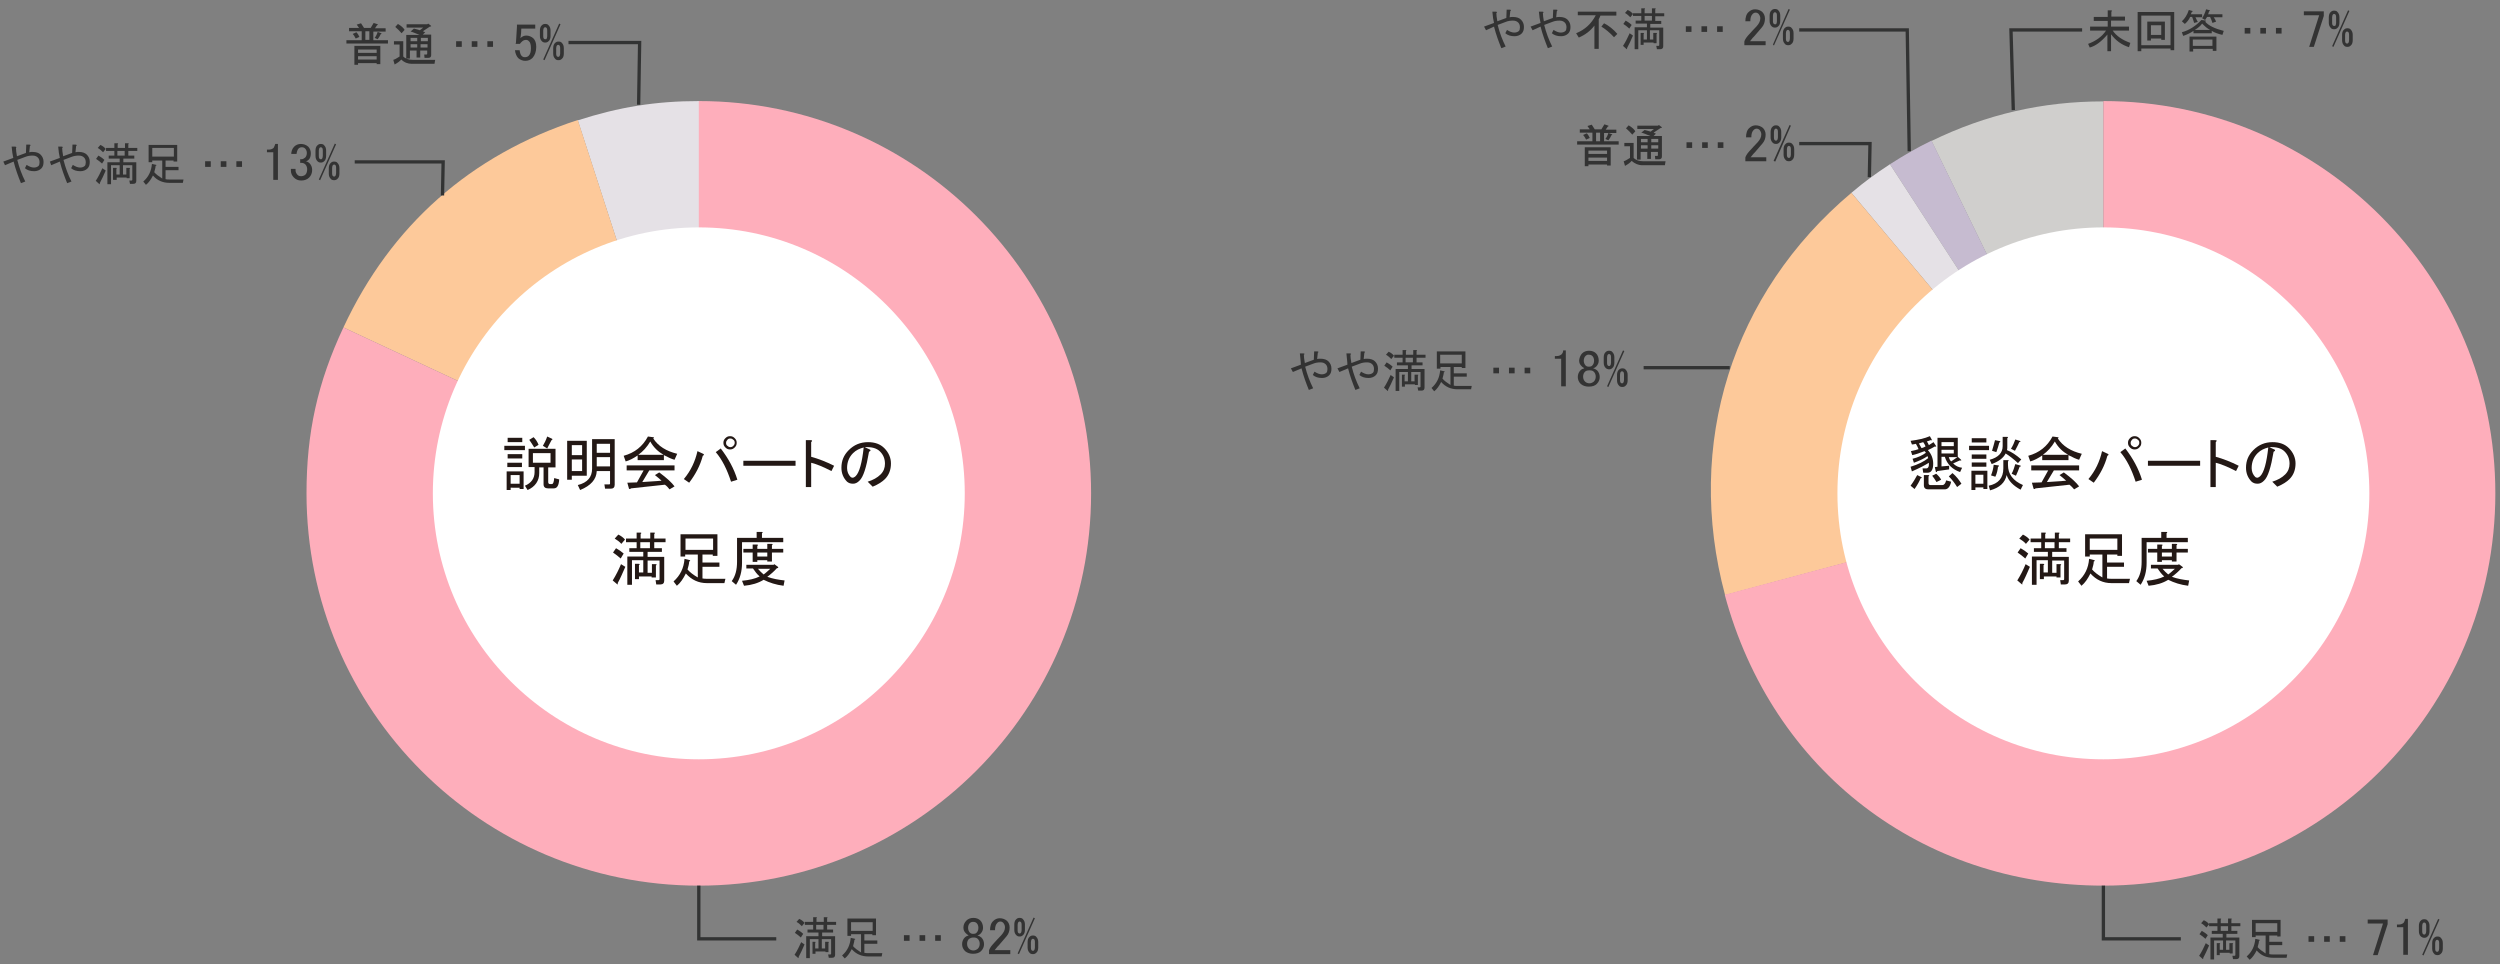 <?xml version="1.0" encoding="utf-8"?>
<!-- Generator: Adobe Illustrator 23.0.3, SVG Export Plug-In . SVG Version: 6.00 Build 0)  -->
<svg version="1.1" id="レイヤー_1" xmlns="http://www.w3.org/2000/svg" xmlns:xlink="http://www.w3.org/1999/xlink" x="0px"
	 y="0px" width="752px" height="290px" viewBox="0 0 752 290" style="enable-background:new 0 0 752 290;" xml:space="preserve">
<rect x="0" y="0" width="752" height="290" fill="#808080" stroke="none"/>
<style type="text/css">
	.st0{fill:#E5E1E6;}
	.st1{fill:#FDC99A;}
	.st2{fill:#FEAEBB;}
	.st3{fill:#D0CFCD;}
	.st4{fill:#C6BBD0;}
	.st5{fill:#333333;}
	.st6{fill:none;stroke:#323333;stroke-miterlimit:10;}
	.st7{fill:#FFFFFF;}
	.st8{fill:#231815;}
</style>
<g>
	<g>
		<g>
			<path class="st0" d="M210.2,148.4L173.8,36.2c12.4-4,23.4-5.8,36.5-5.8V148.4z"/>
		</g>
	</g>
	<g>
		<g>
			<path class="st1" d="M210.2,148.4L103.3,98.5c14.3-30.7,38.3-51.9,70.5-62.4L210.2,148.4z"/>
		</g>
	</g>
	<g>
		<g>
			<path class="st2" d="M210.2,148.4v-118c65.2,0,118,52.8,118,118s-52.8,118-118,118s-118-52.8-118-118c0-18.2,3.3-33.3,11.1-49.9
				L210.2,148.4z"/>
		</g>
	</g>
</g>
<g>
	<g>
		<g>
			<path class="st3" d="M632.7,148.4L581,42.4c16.4-8,33.4-11.9,51.7-11.9V148.4z"/>
		</g>
	</g>
	<g>
		<g>
			<path class="st4" d="M632.7,148.4l-64.2-99c4.4-2.8,7.8-4.8,12.5-7.1L632.7,148.4z"/>
		</g>
	</g>
	<g>
		<g>
			<path class="st0" d="M632.7,148.4L556.9,58c4-3.4,7.2-5.7,11.6-8.6L632.7,148.4z"/>
		</g>
	</g>
	<g>
		<g>
			<path class="st1" d="M632.7,148.4L518.9,179C506.7,133.6,521,88.2,556.9,58L632.7,148.4z"/>
		</g>
	</g>
	<g>
		<g>
			<path class="st2" d="M632.7,148.4v-118c65.1,0,117.9,52.8,117.9,118s-52.8,118-117.9,118c-54.7,0-99.7-34.6-113.9-87.5
				L632.7,148.4z"/>
		</g>
	</g>
</g>
<g>
	<g>
		<path class="st5" d="M661.5,287.5c0.8-1.2,1.4-2.5,2-3.8l1,0.7c-0.6,1.4-1.2,2.7-1.8,3.8c0.1,0.3,0,0.4-0.2,0.2L661.5,287.5z
			 M663.4,282.4c-0.5-0.5-1.1-0.9-1.8-1.4l0.7-1c0.7,0.4,1.3,0.8,1.8,1.3L663.4,282.4z M662.9,276.8c0.7,0.3,1.2,0.7,1.6,1.2l-0.8,1
			c-0.4-0.4-0.9-0.9-1.6-1.3L662.9,276.8z M667.6,283.7c0.3,0,0.3,0.1,0.1,0.3v1.7h1v-2.8H666v5.7h-1.1V282h3.7v-1.1h-3.3v-0.9h1.7
			v-1.4h-2.5v-0.9h2.5v-1.4h0.9c0.3,0,0.3,0.1,0.1,0.3v1.1h2.2v-1.4h0.9c0.3,0,0.3,0.1,0.1,0.3v1.1h2.7v0.9h-2.7v1.4h1.8v0.9h-3.3
			v1.1h3.9v5.6c0,0.6-0.3,0.9-0.9,0.9h-1l-0.2-1h0.7c0.1,0,0.2-0.1,0.2-0.2v-4.4h-2.8v2.8h1v-2h0.9c0.3,0,0.3,0.1,0.1,0.3v2.8h-0.9
			v-0.2h-3v0.7h-0.9v-3.6H667.6z M670.2,278.6H668v1.4h2.2V278.6z"/>
		<path class="st5" d="M675.8,287.7c1.6-1.4,2.4-3.1,2.6-5.3l1.3,0.3c0.1,0.1,0.1,0.2-0.2,0.3c0,0.5-0.2,1.1-0.4,1.9
			c0.5,0.6,1.3,1.2,2.4,1.9v-5.4h-3v0.5h-1.1v-5.2h8.6v5H685v-0.3h-2.4v1.9h3.9v1h-3.9v2.7c0.3,0.1,0.8,0.1,1.4,0.1h4l-0.2,1h-4.1
			c-1.9,0-3.6-0.7-4.9-2.2c-0.6,1.2-1.3,2.2-2.1,2.8L675.8,287.7z M685,277.7h-6.5v2.6h6.5V277.7z"/>
		<path class="st5" d="M696.1,283.3h-1.7v-1.7h1.7V283.3z M699.1,283.3v-1.7h1.7v1.7H699.1z M703.8,283.3v-1.7h1.7v1.7H703.8z"/>
		<path class="st5" d="M712.3,276.6h5.9v1.4l-3,9.3h-1.4l3-9.5h-4.6V276.6z"/>
		<path class="st5" d="M723.5,276.4h0.8v10.8h-1.4v-8.3h-1.9v-0.8h0.6c0.6,0,1-0.2,1.4-0.5C723.2,277.3,723.4,276.9,723.5,276.4z"/>
		<path class="st5" d="M728.2,281.7c-0.4-0.4-0.6-0.9-0.6-1.6v-1.6c0-0.7,0.2-1.3,0.6-1.6c0.3-0.3,0.6-0.4,1-0.4
			c0.4,0,0.8,0.1,1,0.4c0.4,0.4,0.6,0.9,0.6,1.6v1.6c0,0.7-0.2,1.3-0.6,1.6c-0.3,0.3-0.6,0.4-1,0.4
			C728.8,282.1,728.5,281.9,728.2,281.7z M728.6,287.2l4.8-10.8l0.4,0.2l-4.8,10.8L728.6,287.2z M729.5,281c0.2-0.2,0.3-0.5,0.3-0.9
			v-1.6c0-0.5-0.1-0.8-0.3-0.9c-0.1-0.1-0.2-0.1-0.3-0.1s-0.2,0-0.3,0.1c-0.2,0.2-0.3,0.5-0.3,0.9v1.6c0,0.5,0.1,0.8,0.3,0.9
			c0.1,0.1,0.2,0.1,0.3,0.1S729.5,281.1,729.5,281z M731.6,283.7c0-0.7,0.2-1.3,0.6-1.6c0.3-0.3,0.6-0.4,1-0.4c0.4,0,0.8,0.1,1,0.4
			c0.4,0.4,0.6,0.9,0.6,1.6v1.6c0,0.7-0.2,1.3-0.6,1.6c-0.3,0.3-0.6,0.4-1,0.4c-0.4,0-0.8-0.1-1-0.4c-0.4-0.4-0.6-0.9-0.6-1.6V283.7
			z M732.8,282.8c-0.2,0.2-0.3,0.5-0.3,0.9v1.6c0,0.5,0.1,0.8,0.3,0.9c0.1,0.1,0.2,0.1,0.3,0.1s0.2,0,0.3-0.1
			c0.2-0.2,0.3-0.5,0.3-0.9v-1.6c0-0.5-0.1-0.8-0.3-0.9c-0.1-0.1-0.2-0.1-0.3-0.1S732.9,282.7,732.8,282.8z"/>
	</g>
</g>
<g>
	<g>
		<path class="st5" d="M239,287.2c0.8-1.2,1.4-2.5,2-3.8l1,0.7c-0.6,1.4-1.2,2.7-1.8,3.8c0.1,0.3,0,0.4-0.2,0.2L239,287.2z
			 M240.9,282c-0.5-0.5-1.1-0.9-1.8-1.4l0.7-1c0.7,0.4,1.3,0.8,1.8,1.3L240.9,282z M240.4,276.4c0.7,0.3,1.2,0.7,1.6,1.2l-0.8,1
			c-0.4-0.4-0.9-0.9-1.6-1.3L240.4,276.4z M245.1,283.3c0.3,0,0.3,0.1,0.1,0.3v1.7h1v-2.8h-2.6v5.7h-1.1v-6.6h3.7v-1.1h-3.3v-0.9
			h1.7v-1.4h-2.5v-0.9h2.5v-1.4h0.9c0.3,0,0.3,0.1,0.1,0.3v1.1h2.2v-1.4h0.9c0.3,0,0.3,0.1,0.1,0.3v1.1h2.7v0.9h-2.7v1.4h1.8v0.9
			h-3.3v1.1h3.9v5.6c0,0.6-0.3,0.9-0.9,0.9h-1l-0.2-1h0.7c0.1,0,0.2-0.1,0.2-0.2v-4.4h-2.8v2.8h1v-2h0.9c0.3,0,0.3,0.1,0.1,0.3v2.8
			h-0.9v-0.2h-3v0.7h-0.9v-3.6H245.1z M247.7,278.2h-2.2v1.4h2.2V278.2z"/>
		<path class="st5" d="M253.3,287.4c1.6-1.4,2.4-3.1,2.6-5.3l1.3,0.3c0.1,0.1,0.1,0.2-0.2,0.3c0,0.5-0.2,1.1-0.4,1.9
			c0.5,0.6,1.3,1.2,2.4,1.9V281h-3v0.5h-1.1v-5.2h8.6v5h-1.1V281h-2.4v1.9h3.9v1h-3.9v2.7c0.3,0.1,0.8,0.1,1.4,0.1h4l-0.2,1h-4.1
			c-1.9,0-3.6-0.7-4.9-2.2c-0.6,1.2-1.3,2.2-2.1,2.8L253.3,287.4z M262.5,277.4H256v2.6h6.5V277.4z"/>
		<path class="st5" d="M273.6,283h-1.7v-1.7h1.7V283z M276.6,283v-1.7h1.7v1.7H276.6z M281.3,283v-1.7h1.7v1.7H281.3z"/>
		<path class="st5" d="M290.7,276.9c0.5-0.5,1.2-0.8,2.1-0.8s1.6,0.3,2.1,0.8c0.5,0.5,0.8,1.3,0.8,2.2c0,0.7-0.3,1.3-0.8,1.8
			c-0.2,0.2-0.5,0.4-0.8,0.4v0.1c0.4,0.1,0.7,0.3,1.1,0.6c0.5,0.5,0.8,1.2,0.8,2c0,0.8-0.3,1.5-0.9,2.1c-0.5,0.5-1.3,0.8-2.4,0.8
			c-1,0-1.8-0.3-2.4-0.8c-0.6-0.6-0.9-1.3-0.9-2.1c0-0.8,0.3-1.5,0.8-2c0.3-0.3,0.7-0.5,1.1-0.6v-0.1c-0.3-0.1-0.5-0.3-0.8-0.6
			c-0.5-0.5-0.7-1-0.7-1.7C289.8,278.2,290.1,277.5,290.7,276.9z M291.4,282.5c-0.3,0.3-0.5,0.8-0.5,1.4s0.2,1.1,0.6,1.5
			c0.3,0.3,0.8,0.5,1.3,0.5s0.9-0.2,1.3-0.5c0.4-0.4,0.6-0.9,0.6-1.5s-0.2-1.1-0.6-1.5c-0.3-0.3-0.7-0.4-1.3-0.4
			C292.2,282,291.8,282.2,291.4,282.5z M291.7,277.7c-0.3,0.3-0.5,0.8-0.5,1.4c0,0.6,0.2,1,0.5,1.4c0.3,0.3,0.6,0.4,1,0.4
			c0.5,0,0.9-0.1,1.1-0.4c0.3-0.3,0.5-0.8,0.5-1.4s-0.2-1.1-0.5-1.4c-0.3-0.3-0.6-0.4-1.1-0.4C292.3,277.3,292,277.4,291.7,277.7z"
			/>
		<path class="st5" d="M297.8,279.9c0-1.3,0.3-2.3,1-2.9c0.5-0.5,1.2-0.8,1.9-0.8c0.9,0,1.6,0.3,2.2,0.8c0.5,0.5,0.8,1.2,0.8,2
			c0,1-0.3,1.9-0.9,2.6c-0.6,0.7-1.2,1.4-1.8,2.1c-0.3,0.4-0.7,0.8-1,1.1c-0.3,0.3-0.5,0.7-0.8,1h4.7v1.2h-6.4v-1.1
			c0.1-0.4,0.4-1,1.1-1.8c1-1.1,1.9-2.1,2.6-2.8c0.7-0.8,1.1-1.5,1.1-2.4c0-0.5-0.2-0.9-0.5-1.3c-0.3-0.3-0.6-0.4-0.9-0.4
			c-0.3,0-0.6,0.1-0.9,0.4c-0.5,0.5-0.7,1.2-0.7,2.2H297.8z"/>
		<path class="st5" d="M305.7,281.3c-0.4-0.4-0.6-0.9-0.6-1.6v-1.6c0-0.7,0.2-1.3,0.6-1.6c0.3-0.3,0.6-0.4,1-0.4
			c0.4,0,0.8,0.1,1,0.4c0.4,0.4,0.6,0.9,0.6,1.6v1.6c0,0.7-0.2,1.3-0.6,1.6c-0.3,0.3-0.6,0.4-1,0.4
			C306.3,281.7,306,281.6,305.7,281.3z M306.1,286.8l4.8-10.8l0.4,0.2l-4.8,10.8L306.1,286.8z M307,280.7c0.2-0.2,0.3-0.5,0.3-0.9
			v-1.6c0-0.5-0.1-0.8-0.3-0.9c-0.1-0.1-0.2-0.1-0.3-0.1s-0.2,0-0.3,0.1c-0.2,0.2-0.3,0.5-0.3,0.9v1.6c0,0.5,0.1,0.8,0.3,0.9
			c0.1,0.1,0.2,0.1,0.3,0.1S307,280.7,307,280.7z M309.1,283.4c0-0.7,0.2-1.3,0.6-1.6c0.3-0.3,0.6-0.4,1-0.4c0.4,0,0.8,0.1,1,0.4
			c0.4,0.4,0.6,0.9,0.6,1.6v1.6c0,0.7-0.2,1.3-0.6,1.6c-0.3,0.3-0.6,0.4-1,0.4c-0.4,0-0.8-0.1-1-0.4c-0.4-0.4-0.6-0.9-0.6-1.6V283.4
			z M310.4,282.5c-0.2,0.2-0.3,0.5-0.3,0.9v1.6c0,0.5,0.1,0.8,0.3,0.9c0.1,0.1,0.2,0.1,0.3,0.1s0.2,0,0.3-0.1
			c0.2-0.2,0.3-0.5,0.3-0.9v-1.6c0-0.5-0.1-0.8-0.3-0.9c-0.1-0.1-0.2-0.1-0.3-0.1S310.4,282.4,310.4,282.5z"/>
	</g>
</g>
<g>
	<path class="st5" d="M391,106.3h1.1c0.4,0.1,0.4,0.2,0.1,0.4c0,0.6,0.1,1.4,0.3,2.5l2.7-1l0.1-2.5h1c0.4,0.1,0.4,0.2,0.1,0.4
		l-0.2,1.9c0.3-0.1,0.7-0.1,1-0.1c1.1,0,1.9,0.3,2.4,0.8c0.6,0.6,0.9,1.3,0.9,2.2c0,0.9-0.2,1.5-0.7,2c-0.5,0.5-1.3,0.8-2.1,0.8
		c-1.2,0-2.1-0.3-2.8-0.9l0.5-1c0.8,0.5,1.5,0.8,2.2,0.8c0.6,0,1.1-0.2,1.4-0.5c0.2-0.2,0.3-0.6,0.3-1.1c0-0.6-0.2-1.1-0.5-1.4
		c-0.4-0.4-0.9-0.6-1.6-0.6c-0.7,0-1.5,0.1-2.2,0.4l-2.4,0.9c0.6,2.4,1.4,4.5,2.4,6.5l-1.3,0.5c-0.8-2-1.6-4.1-2.2-6.5l-2.6,1.1
		l-0.6-1.1l3-1.1C391.3,108.8,391.1,107.7,391,106.3z"/>
	<path class="st5" d="M405,106.3h1.1c0.4,0.1,0.4,0.2,0.1,0.4c0,0.6,0.1,1.4,0.3,2.5l2.7-1l0.1-2.5h1c0.4,0.1,0.4,0.2,0.1,0.4
		l-0.2,1.9c0.3-0.1,0.7-0.1,1-0.1c1.1,0,1.9,0.3,2.4,0.8c0.6,0.6,0.9,1.3,0.9,2.2c0,0.9-0.2,1.5-0.7,2c-0.5,0.5-1.3,0.8-2.1,0.8
		c-1.2,0-2.1-0.3-2.8-0.9l0.5-1c0.8,0.5,1.5,0.8,2.2,0.8c0.6,0,1.1-0.2,1.4-0.5c0.2-0.2,0.3-0.6,0.3-1.1c0-0.6-0.2-1.1-0.5-1.4
		c-0.4-0.4-0.9-0.6-1.6-0.6c-0.7,0-1.5,0.1-2.2,0.4l-2.4,0.9c0.6,2.4,1.4,4.5,2.4,6.5l-1.3,0.5c-0.8-2-1.6-4.1-2.2-6.5l-2.6,1.1
		l-0.6-1.1l3-1.1C405.3,108.8,405.1,107.7,405,106.3z"/>
	<path class="st5" d="M416.3,116.6c0.8-1.2,1.4-2.5,2-3.8l1,0.7c-0.6,1.4-1.2,2.7-1.8,3.8c0.1,0.3,0,0.4-0.2,0.2L416.3,116.6z
		 M418.2,111.4c-0.5-0.5-1.1-0.9-1.8-1.4l0.7-1c0.7,0.4,1.3,0.8,1.8,1.3L418.2,111.4z M417.7,105.8c0.7,0.3,1.2,0.7,1.6,1.2l-0.8,1
		c-0.4-0.4-0.9-0.9-1.6-1.3L417.7,105.8z M422.4,112.7c0.3,0,0.3,0.1,0.1,0.3v1.7h1v-2.8h-2.6v5.7h-1.1V111h3.7v-1.1h-3.3V109h1.7
		v-1.4h-2.5v-0.9h2.5v-1.4h0.9c0.3,0,0.3,0.1,0.1,0.3v1.1h2.2v-1.4h0.9c0.3,0,0.3,0.1,0.1,0.3v1.1h2.7v0.9h-2.7v1.4h1.8v0.9h-3.3
		v1.1h3.9v5.6c0,0.6-0.3,0.9-0.9,0.9h-1l-0.2-1h0.7c0.1,0,0.2-0.1,0.2-0.2v-4.4h-2.8v2.8h1v-2h0.9c0.3,0,0.3,0.1,0.1,0.3v2.8h-0.9
		v-0.2h-3v0.7h-0.9v-3.6H422.4z M425,107.6h-2.2v1.4h2.2V107.6z"/>
	<path class="st5" d="M430.6,116.7c1.6-1.4,2.4-3.1,2.6-5.3l1.3,0.3c0.1,0.1,0.1,0.2-0.2,0.3c0,0.5-0.2,1.1-0.4,1.9
		c0.5,0.6,1.3,1.2,2.4,1.9v-5.4h-3v0.5h-1.1v-5.2h8.6v5h-1.1v-0.3h-2.4v1.9h3.9v1h-3.9v2.7c0.3,0.1,0.8,0.1,1.4,0.1h4l-0.2,1h-4.1
		c-1.9,0-3.6-0.7-4.9-2.2c-0.6,1.2-1.3,2.2-2.1,2.8L430.6,116.7z M439.7,106.7h-6.5v2.6h6.5V106.7z"/>
	<path class="st5" d="M450.9,112.3h-1.7v-1.7h1.7V112.3z M453.9,112.3v-1.7h1.7v1.7H453.9z M458.6,112.3v-1.7h1.7v1.7H458.6z"/>
	<path class="st5" d="M470.2,105.4h0.8v10.8h-1.4v-8.3h-1.9v-0.8h0.6c0.6,0,1-0.2,1.4-0.5C470,106.3,470.2,105.9,470.2,105.4z"/>
	<path class="st5" d="M475.9,106.3c0.5-0.5,1.2-0.8,2.1-0.8s1.6,0.3,2.1,0.8c0.5,0.5,0.8,1.3,0.8,2.2c0,0.7-0.3,1.3-0.8,1.8
		c-0.2,0.2-0.5,0.4-0.8,0.4v0.1c0.4,0.1,0.7,0.3,1.1,0.6c0.5,0.5,0.8,1.2,0.8,2c0,0.8-0.3,1.5-0.9,2.1c-0.5,0.5-1.3,0.8-2.4,0.8
		c-1,0-1.8-0.3-2.4-0.8c-0.6-0.6-0.9-1.3-0.9-2.1c0-0.8,0.3-1.5,0.8-2c0.3-0.3,0.7-0.5,1.1-0.6v-0.1c-0.3-0.1-0.5-0.3-0.8-0.6
		c-0.5-0.5-0.7-1-0.7-1.7C475.1,107.6,475.4,106.8,475.9,106.3z M476.7,111.9c-0.3,0.3-0.5,0.8-0.5,1.4s0.2,1.1,0.6,1.5
		c0.3,0.3,0.8,0.5,1.3,0.5s0.9-0.2,1.3-0.5c0.4-0.4,0.6-0.9,0.6-1.5s-0.2-1.1-0.6-1.5c-0.3-0.3-0.7-0.4-1.3-0.4
		C477.5,111.4,477,111.5,476.7,111.9z M476.9,107.1c-0.3,0.3-0.5,0.8-0.5,1.4c0,0.6,0.2,1,0.5,1.4c0.3,0.3,0.6,0.4,1,0.4
		c0.5,0,0.9-0.1,1.1-0.4c0.3-0.3,0.5-0.8,0.5-1.4s-0.2-1.1-0.5-1.4c-0.3-0.3-0.6-0.4-1.1-0.4C477.6,106.6,477.2,106.8,476.9,107.1z"
		/>
	<path class="st5" d="M483,110.7c-0.4-0.4-0.6-0.9-0.6-1.6v-1.6c0-0.7,0.2-1.3,0.6-1.6c0.3-0.3,0.6-0.4,1-0.4c0.4,0,0.8,0.1,1,0.4
		c0.4,0.4,0.6,0.9,0.6,1.6v1.6c0,0.7-0.2,1.3-0.6,1.6c-0.3,0.3-0.6,0.4-1,0.4C483.6,111.1,483.2,110.9,483,110.7z M483.4,116.2
		l4.8-10.8l0.4,0.2l-4.8,10.8L483.4,116.2z M484.3,110c0.2-0.2,0.3-0.5,0.3-0.9v-1.6c0-0.5-0.1-0.8-0.3-0.9
		c-0.1-0.1-0.2-0.1-0.3-0.1s-0.2,0-0.3,0.1c-0.2,0.2-0.3,0.5-0.3,0.9v1.6c0,0.5,0.1,0.8,0.3,0.9c0.1,0.1,0.2,0.1,0.3,0.1
		S484.2,110.1,484.3,110z M486.4,112.8c0-0.7,0.2-1.3,0.6-1.6c0.3-0.3,0.6-0.4,1-0.4c0.4,0,0.8,0.1,1,0.4c0.4,0.4,0.6,0.9,0.6,1.6
		v1.6c0,0.7-0.2,1.3-0.6,1.6c-0.3,0.3-0.6,0.4-1,0.4c-0.4,0-0.8-0.1-1-0.4c-0.4-0.4-0.6-0.9-0.6-1.6V112.8z M487.6,111.8
		c-0.2,0.2-0.3,0.5-0.3,0.9v1.6c0,0.5,0.1,0.8,0.3,0.9c0.1,0.1,0.2,0.1,0.3,0.1s0.2,0,0.3-0.1c0.2-0.2,0.3-0.5,0.3-0.9v-1.6
		c0-0.5-0.1-0.8-0.3-0.9c-0.1-0.1-0.2-0.1-0.3-0.1S487.7,111.7,487.6,111.8z"/>
</g>
<g>
	<path class="st5" d="M482.4,42.5h4.5v1h-12.5v-1h4.6v-2.6h-3.8v-1h3l-0.7-1l1.3-0.4l0.9,1.4h2l0.9-1.5l1.2,0.4
		c0.1,0.1,0.1,0.2-0.2,0.3l-0.6,0.9h3.2v1h-3.7V42.5z M477.3,40.1c0.4,0.4,0.7,0.9,0.9,1.4l-1.1,0.5c-0.3-0.6-0.6-1.1-0.9-1.4
		L477.3,40.1z M484.5,44.3v5.5h-1.1v-0.3h-5.6V50h-1.1v-5.7H484.5z M483.4,46.3v-1h-5.6v1H483.4z M483.4,47.4h-5.6v1h5.6V47.4z
		 M481.3,42.5v-2.6h-1.2v2.6H481.3z M482.9,41.8c0.4-0.5,0.7-1.1,0.9-1.8l1.1,0.4c0.1,0.1,0.1,0.2-0.2,0.3c-0.2,0.5-0.5,1-0.9,1.5
		L482.9,41.8z"/>
	<path class="st5" d="M490.8,48.4c-0.4,0.5-1.1,1-2,1.5l-0.4-1.4c0.4-0.1,1-0.4,1.9-1V44h-1.7v-1h2.8v4.5c0.7,0.7,1.7,1,2.8,1h6.8
		l-0.2,1.2h-6.8C492.8,49.7,491.7,49.2,490.8,48.4z M489.9,37.7c1,0.6,1.7,1.2,2,1.8l-0.9,1c-0.6-0.7-1.2-1.3-1.9-1.9L489.9,37.7z
		 M494.7,39.1c0.9,0.2,1.5,0.4,1.8,0.5l1-0.8h-5v-1h6.2l0.3-0.2l0.8,0.6c0.2,0.2,0.1,0.3-0.3,0.3l-2.1,1.4l0.7,0.3l-0.7,0.7h2.5v6.2
		c0,0.5-0.3,0.8-0.8,0.8h-1.2l-0.1-1h0.7c0.1,0,0.2-0.1,0.2-0.2v-1h-2.1v2.1h-1.1v-2.1h-2V48h-1.1v-7.1h4c-1.5-0.6-2.4-1-2.7-1
		L494.7,39.1z M493.6,41.8v1h2v-1H493.6z M495.6,43.7h-2v1h2V43.7z M496.7,41.8v1h2.1v-1H496.7z M498.8,43.7h-2.1v1h2.1V43.7z"/>
	<path class="st5" d="M509,44.5h-1.7v-1.7h1.7V44.5z M512,44.5v-1.7h1.7v1.7H512z M516.7,44.5v-1.7h1.7v1.7H516.7z"/>
	<path class="st5" d="M525.2,41.4c0-1.3,0.3-2.3,1-2.9c0.5-0.5,1.2-0.8,1.9-0.8c0.9,0,1.6,0.3,2.2,0.8c0.5,0.5,0.8,1.2,0.8,2
		c0,1-0.3,1.9-0.9,2.6c-0.6,0.7-1.2,1.4-1.8,2.1c-0.3,0.4-0.7,0.8-1,1.1c-0.3,0.3-0.5,0.7-0.8,1h4.7v1.2H525v-1.1
		c0.1-0.4,0.4-1,1.1-1.8c1-1.1,1.9-2.1,2.6-2.8c0.7-0.8,1.1-1.5,1.1-2.4c0-0.5-0.2-0.9-0.5-1.3c-0.3-0.3-0.6-0.4-0.9-0.4
		c-0.3,0-0.6,0.1-0.9,0.4c-0.5,0.5-0.7,1.2-0.7,2.2H525.2z"/>
	<path class="st5" d="M533.2,42.9c-0.4-0.4-0.6-0.9-0.6-1.6v-1.6c0-0.7,0.2-1.3,0.6-1.6c0.3-0.3,0.6-0.4,1-0.4c0.4,0,0.8,0.1,1,0.4
		c0.4,0.4,0.6,0.9,0.6,1.6v1.6c0,0.7-0.2,1.3-0.6,1.6c-0.3,0.3-0.6,0.4-1,0.4C533.7,43.3,533.4,43.1,533.2,42.9z M533.5,48.4
		l4.8-10.8l0.4,0.2L534,48.6L533.5,48.4z M534.5,42.2c0.2-0.2,0.3-0.5,0.3-0.9v-1.6c0-0.5-0.1-0.8-0.3-0.9c-0.1-0.1-0.2-0.1-0.3-0.1
		s-0.2,0-0.3,0.1c-0.2,0.2-0.3,0.5-0.3,0.9v1.6c0,0.5,0.1,0.8,0.3,0.9c0.1,0.1,0.2,0.1,0.3,0.1S534.4,42.3,534.5,42.2z M536.5,44.9
		c0-0.7,0.2-1.3,0.6-1.6c0.3-0.3,0.6-0.4,1-0.4c0.4,0,0.8,0.1,1,0.4c0.4,0.4,0.6,0.9,0.6,1.6v1.6c0,0.7-0.2,1.3-0.6,1.6
		c-0.3,0.3-0.6,0.4-1,0.4c-0.4,0-0.8-0.1-1-0.4c-0.4-0.4-0.6-0.9-0.6-1.6V44.9z M537.8,44c-0.2,0.2-0.3,0.5-0.3,0.9v1.6
		c0,0.5,0.1,0.8,0.3,0.9c0.1,0.1,0.2,0.1,0.3,0.1s0.2,0,0.3-0.1c0.2-0.2,0.3-0.5,0.3-0.9v-1.6c0-0.5-0.1-0.8-0.3-0.9
		c-0.1-0.1-0.2-0.1-0.3-0.1S537.9,43.9,537.8,44z"/>
</g>
<g>
	<path class="st5" d="M448.9,3.5h1.1c0.4,0.1,0.4,0.2,0.1,0.4c0,0.6,0.1,1.4,0.3,2.5l2.7-1l0.1-2.5h1c0.4,0.1,0.4,0.2,0.1,0.4
		l-0.2,1.9c0.3-0.1,0.7-0.1,1-0.1c1.1,0,1.9,0.3,2.4,0.8c0.6,0.6,0.9,1.3,0.9,2.2c0,0.9-0.2,1.5-0.7,2c-0.5,0.5-1.3,0.8-2.1,0.8
		c-1.2,0-2.1-0.3-2.8-0.9l0.5-1c0.8,0.5,1.5,0.8,2.2,0.8c0.6,0,1.1-0.2,1.4-0.5c0.2-0.2,0.3-0.6,0.3-1.1c0-0.6-0.2-1.1-0.5-1.4
		c-0.4-0.4-0.9-0.6-1.6-0.6c-0.7,0-1.5,0.1-2.2,0.4l-2.4,0.9c0.6,2.4,1.4,4.5,2.4,6.5l-1.3,0.5c-0.8-2-1.6-4.1-2.2-6.5L447,9.1
		L446.4,8l3-1.1C449.2,6.1,449,4.9,448.9,3.5z"/>
	<path class="st5" d="M462.9,3.5h1.1c0.4,0.1,0.4,0.2,0.1,0.4c0,0.6,0.1,1.4,0.3,2.5l2.7-1l0.1-2.5h1c0.4,0.1,0.4,0.2,0.1,0.4
		l-0.2,1.9c0.3-0.1,0.7-0.1,1-0.1c1.1,0,1.9,0.3,2.4,0.8c0.6,0.6,0.9,1.3,0.9,2.2c0,0.9-0.2,1.5-0.7,2c-0.5,0.5-1.3,0.8-2.1,0.8
		c-1.2,0-2.1-0.3-2.8-0.9l0.5-1c0.8,0.5,1.5,0.8,2.2,0.8c0.6,0,1.1-0.2,1.4-0.5c0.2-0.2,0.3-0.6,0.3-1.1c0-0.6-0.2-1.1-0.5-1.4
		c-0.4-0.4-0.9-0.6-1.6-0.6c-0.7,0-1.5,0.1-2.2,0.4l-2.4,0.9c0.6,2.4,1.4,4.5,2.4,6.5l-1.3,0.5c-0.8-2-1.6-4.1-2.2-6.5L461,9.1
		L460.4,8l3-1.1C463.2,6.1,463,4.9,462.9,3.5z"/>
	<path class="st5" d="M474.7,3.5h11.5v1.2h-4.8c-0.1,0.4-0.3,0.7-0.5,1.1v8.9h-1.3v-7c-1.2,1.6-2.8,2.8-4.7,3.6l-0.8-1.3
		c2.7-1.1,4.6-2.9,5.9-5.4h-5.4V3.5z M485.5,11.2c-1.2-1.3-2.5-2.4-3.8-3.2l0.8-1c1.4,0.7,2.8,1.8,4,3.2L485.5,11.2z"/>
	<path class="st5" d="M488.2,13.8c0.8-1.2,1.4-2.5,2-3.8l1,0.7c-0.6,1.4-1.2,2.7-1.8,3.8c0.1,0.3,0,0.4-0.2,0.2L488.2,13.8z
		 M490.1,8.6c-0.5-0.5-1.1-0.9-1.8-1.4l0.7-1c0.7,0.4,1.3,0.8,1.8,1.3L490.1,8.6z M489.6,3c0.7,0.3,1.2,0.7,1.6,1.2l-0.8,1
		c-0.4-0.4-0.9-0.9-1.6-1.3L489.6,3z M494.3,9.9c0.3,0,0.3,0.1,0.1,0.3v1.7h1V9.1h-2.6v5.7h-1.1V8.2h3.7V7.1H492V6.2h1.7V4.8h-2.5V4
		h2.5V2.5h0.9c0.3,0,0.3,0.1,0.1,0.3V4h2.2V2.5h0.9c0.3,0,0.3,0.1,0.1,0.3V4h2.7v0.9h-2.7v1.4h1.8v0.9h-3.3v1.1h3.9v5.6
		c0,0.6-0.3,0.9-0.9,0.9h-1l-0.2-1h0.7c0.1,0,0.2-0.1,0.2-0.2V9.1h-2.8v2.8h1v-2h0.9c0.3,0,0.3,0.1,0.1,0.3V13h-0.9v-0.2h-3v0.7
		h-0.9V9.9H494.3z M496.9,4.8h-2.2v1.4h2.2V4.8z"/>
	<path class="st5" d="M508.8,9.6h-1.7V7.9h1.7V9.6z M511.8,9.6V7.9h1.7v1.7H511.8z M516.5,9.6V7.9h1.7v1.7H516.5z"/>
	<path class="st5" d="M525,6.5c0-1.3,0.3-2.3,1-2.9c0.5-0.5,1.2-0.8,1.9-0.8c0.9,0,1.6,0.3,2.2,0.8c0.5,0.5,0.8,1.2,0.8,2
		c0,1-0.3,1.9-0.9,2.6c-0.6,0.7-1.2,1.4-1.8,2.1c-0.3,0.4-0.7,0.8-1,1.1c-0.3,0.3-0.5,0.7-0.8,1h4.7v1.2h-6.4v-1.1
		c0.1-0.4,0.4-1,1.1-1.8c1-1.1,1.9-2.1,2.6-2.8c0.7-0.8,1.1-1.5,1.1-2.4c0-0.5-0.2-0.9-0.5-1.3c-0.3-0.3-0.6-0.4-0.9-0.4
		c-0.3,0-0.6,0.1-0.9,0.4c-0.5,0.5-0.7,1.2-0.7,2.2H525z"/>
	<path class="st5" d="M532.9,7.9c-0.4-0.4-0.6-0.9-0.6-1.6V4.7c0-0.7,0.2-1.3,0.6-1.6c0.3-0.3,0.6-0.4,1-0.4c0.4,0,0.8,0.1,1,0.4
		c0.4,0.4,0.6,0.9,0.6,1.6v1.6c0,0.7-0.2,1.3-0.6,1.6c-0.3,0.3-0.6,0.4-1,0.4C533.5,8.3,533.2,8.2,532.9,7.9z M533.3,13.4L538,2.7
		l0.4,0.2l-4.8,10.8L533.3,13.4z M534.2,7.3c0.2-0.2,0.3-0.5,0.3-0.9V4.7c0-0.5-0.1-0.8-0.3-0.9c-0.1-0.1-0.2-0.1-0.3-0.1
		s-0.2,0-0.3,0.1c-0.2,0.2-0.3,0.5-0.3,0.9v1.6c0,0.5,0.1,0.8,0.3,0.9c0.1,0.1,0.2,0.1,0.3,0.1S534.1,7.3,534.2,7.3z M536.3,10
		c0-0.7,0.2-1.3,0.6-1.6c0.3-0.3,0.6-0.4,1-0.4c0.4,0,0.8,0.1,1,0.4c0.4,0.4,0.6,0.9,0.6,1.6v1.6c0,0.7-0.2,1.3-0.6,1.6
		c-0.3,0.3-0.6,0.4-1,0.4c-0.4,0-0.8-0.1-1-0.4c-0.4-0.4-0.6-0.9-0.6-1.6V10z M537.5,9.1c-0.2,0.2-0.3,0.5-0.3,0.9v1.6
		c0,0.5,0.1,0.8,0.3,0.9c0.1,0.1,0.2,0.1,0.3,0.1s0.2,0,0.3-0.1c0.2-0.2,0.3-0.5,0.3-0.9V10c0-0.5-0.1-0.8-0.3-0.9
		c-0.1-0.1-0.2-0.1-0.3-0.1S537.6,9,537.5,9.1z"/>
</g>
<g>
	<path class="st5" d="M628.1,13.2c2.4-0.9,4.2-2.2,5.4-4h-4.8V8h5.3V6.3h-4.2V5.1h4.2v-2h1c0.4,0.1,0.4,0.2,0.1,0.4v1.5h4.1v1.2H635
		V8h5.4v1.2h-4.9c1.1,1.6,2.8,2.8,5.3,3.7l-0.4,1.3c-2.2-0.7-4-2-5.4-3.9v5.1h-1.1v-5c-1.8,2.1-3.5,3.4-5.3,3.9L628.1,13.2z"/>
	<path class="st5" d="M652.9,15.1v-0.5h-8.8v0.8H643V3.6h11v11.5H652.9z M644.1,13.6h8.8V4.7h-8.8V13.6z M650.1,12.1v-0.5H647v0.6
		h-1.1V6.5h5.3v5.5H650.1z M647,10.5h3.1V7.6H647V10.5z"/>
	<path class="st5" d="M656.3,6.4c0.9-0.8,1.6-1.9,2.1-3.4l1.1,0.3c0.1,0.1,0.1,0.2-0.2,0.3L659,4.3h3.4v0.9h-2
		c0.2,0.4,0.4,0.9,0.7,1.4l-1.1,0.3c-0.2-0.7-0.4-1.2-0.6-1.8h-0.6c-0.4,0.9-1,1.6-1.6,2.1L656.3,6.4z M656.3,9.7
		c2.2-0.6,4.1-1.8,5.9-3.7l1.3,0.2c0.1,0.1,0.1,0.2-0.2,0.3c1,1.2,2.9,2.1,5.6,2.8l-0.4,1.2c-1.3-0.3-2.4-0.7-3.2-1.2V10h-5.5V9.3
		c-0.9,0.6-1.9,1.1-3.1,1.5L656.3,9.7z M658.6,11h8.1v4.3h-1.1v-0.6h-5.9v0.8h-1.1V11z M659.6,11.9v1.9h5.9v-1.9H659.6z M664.8,9
		c-0.8-0.4-1.5-1-2.4-1.9c-0.5,0.7-1.2,1.3-2.2,1.9H664.8z M664.2,4.3h4.3v0.9h-2.6c0.3,0.4,0.5,0.8,0.7,1.3l-1.1,0.4
		c-0.2-0.6-0.4-1.2-0.7-1.8h-0.9L663.3,6l-0.9-0.5c0.5-0.8,0.9-1.7,1.2-2.7l1.1,0.3c0.1,0.1,0.1,0.2-0.2,0.3L664.2,4.3z"/>
	<path class="st5" d="M676.9,10.1h-1.7V8.4h1.7V10.1z M679.9,10.1V8.4h1.7v1.7H679.9z M684.6,10.1V8.4h1.7v1.7H684.6z"/>
	<path class="st5" d="M693.1,3.4h5.9v1.4l-3,9.3h-1.4l3-9.5h-4.6V3.4z"/>
	<path class="st5" d="M701.1,8.4c-0.4-0.4-0.6-0.9-0.6-1.6V5.2c0-0.7,0.2-1.3,0.6-1.6c0.3-0.3,0.6-0.4,1-0.4c0.4,0,0.8,0.1,1,0.4
		c0.4,0.4,0.6,0.9,0.6,1.6v1.6c0,0.7-0.2,1.3-0.6,1.6c-0.3,0.3-0.6,0.4-1,0.4C701.7,8.8,701.3,8.7,701.1,8.4z M701.5,13.9l4.8-10.8
		l0.4,0.2l-4.8,10.8L701.5,13.9z M702.4,7.8c0.2-0.2,0.3-0.5,0.3-0.9V5.2c0-0.5-0.1-0.8-0.3-0.9c-0.1-0.1-0.2-0.1-0.3-0.1
		s-0.2,0-0.3,0.1c-0.2,0.2-0.3,0.5-0.3,0.9v1.6c0,0.5,0.1,0.8,0.3,0.9c0.1,0.1,0.2,0.1,0.3,0.1S702.3,7.8,702.4,7.8z M704.5,10.5
		c0-0.7,0.2-1.3,0.6-1.6c0.3-0.3,0.6-0.4,1-0.4c0.4,0,0.8,0.1,1,0.4c0.4,0.4,0.6,0.9,0.6,1.6v1.6c0,0.7-0.2,1.3-0.6,1.6
		c-0.3,0.3-0.6,0.4-1,0.4c-0.4,0-0.8-0.1-1-0.4c-0.4-0.4-0.6-0.9-0.6-1.6V10.5z M705.7,9.6c-0.2,0.2-0.3,0.5-0.3,0.9v1.6
		c0,0.5,0.1,0.8,0.3,0.9c0.1,0.1,0.2,0.1,0.3,0.1s0.2,0,0.3-0.1c0.2-0.2,0.3-0.5,0.3-0.9v-1.6c0-0.5-0.1-0.8-0.3-0.9
		c-0.1-0.1-0.2-0.1-0.3-0.1S705.8,9.5,705.7,9.6z"/>
</g>
<polyline class="st6" points="541.2,43.2 562.5,43.2 562.3,53.3 "/>
<g>
	<path class="st5" d="M3.5,44.1h1.1C5,44.2,5,44.3,4.8,44.5c0,0.6,0.1,1.4,0.3,2.5l2.7-1l0.1-2.5h1c0.4,0.1,0.4,0.2,0.1,0.4
		l-0.2,1.9c0.3-0.1,0.7-0.1,1-0.1c1.1,0,1.9,0.3,2.4,0.8c0.6,0.6,0.9,1.3,0.9,2.2c0,0.9-0.2,1.5-0.7,2c-0.5,0.5-1.3,0.8-2.1,0.8
		c-1.2,0-2.1-0.3-2.8-0.9l0.5-1c0.8,0.5,1.5,0.8,2.2,0.8c0.6,0,1.1-0.2,1.4-0.5c0.2-0.2,0.3-0.6,0.3-1.1c0-0.6-0.2-1.1-0.5-1.4
		c-0.4-0.4-0.9-0.6-1.6-0.6c-0.7,0-1.5,0.1-2.2,0.4l-2.4,0.9c0.6,2.4,1.4,4.5,2.4,6.5l-1.3,0.5c-0.8-2-1.6-4.1-2.2-6.5l-2.6,1.1
		L1,48.6l3-1.1C3.8,46.6,3.6,45.5,3.5,44.1z"/>
	<path class="st5" d="M17.5,44.1h1.1c0.4,0.1,0.4,0.2,0.1,0.4c0,0.6,0.1,1.4,0.3,2.5l2.7-1l0.1-2.5h1c0.4,0.1,0.4,0.2,0.1,0.4
		l-0.2,1.9c0.3-0.1,0.7-0.1,1-0.1c1.1,0,1.9,0.3,2.4,0.8c0.6,0.6,0.9,1.3,0.9,2.2c0,0.9-0.2,1.5-0.7,2c-0.5,0.5-1.3,0.8-2.1,0.8
		c-1.2,0-2.1-0.3-2.8-0.9l0.5-1c0.8,0.5,1.5,0.8,2.2,0.8c0.6,0,1.1-0.2,1.4-0.5c0.2-0.2,0.3-0.6,0.3-1.1c0-0.6-0.2-1.1-0.5-1.4
		c-0.4-0.4-0.9-0.6-1.6-0.6c-0.7,0-1.5,0.1-2.2,0.4l-2.4,0.9c0.6,2.4,1.4,4.5,2.4,6.5l-1.3,0.5c-0.8-2-1.6-4.1-2.2-6.5l-2.6,1.1
		L15,48.6l3-1.1C17.8,46.6,17.6,45.5,17.5,44.1z"/>
	<path class="st5" d="M28.8,54.4c0.8-1.2,1.4-2.5,2-3.8l1,0.7c-0.6,1.4-1.2,2.7-1.8,3.8c0.1,0.3,0,0.4-0.2,0.2L28.8,54.4z
		 M30.7,49.2c-0.5-0.5-1.1-0.9-1.8-1.4l0.7-1c0.7,0.4,1.3,0.8,1.8,1.3L30.7,49.2z M30.2,43.6c0.7,0.3,1.2,0.7,1.6,1.2l-0.8,1
		c-0.4-0.4-0.9-0.9-1.6-1.3L30.2,43.6z M34.9,50.5c0.3,0,0.3,0.1,0.1,0.3v1.7h1v-2.8h-2.6v5.7h-1.1v-6.6h3.7v-1.1h-3.3v-0.9h1.7
		v-1.4h-2.5v-0.9h2.5v-1.4h0.9c0.3,0,0.3,0.1,0.1,0.3v1.1h2.2v-1.4h0.9c0.3,0,0.3,0.1,0.1,0.3v1.1h2.7v0.9h-2.7v1.4h1.8v0.9h-3.3
		v1.1h3.9v5.6c0,0.6-0.3,0.9-0.9,0.9h-1l-0.2-1h0.7c0.1,0,0.2-0.1,0.2-0.2v-4.4h-2.8v2.8h1v-2h0.9c0.3,0,0.3,0.1,0.1,0.3v2.8h-0.9
		v-0.2h-3v0.7H34v-3.6H34.9z M37.5,45.4h-2.2v1.4h2.2V45.4z"/>
	<path class="st5" d="M43.1,54.6c1.6-1.4,2.4-3.1,2.6-5.3l1.3,0.3c0.1,0.1,0.1,0.2-0.2,0.3c0,0.5-0.2,1.1-0.4,1.9
		c0.5,0.6,1.3,1.2,2.4,1.9v-5.4h-3v0.5h-1.1v-5.2h8.6v5h-1.1v-0.3h-2.4v1.9h3.9v1h-3.9v2.7c0.3,0.1,0.8,0.1,1.4,0.1h4L55,55h-4.1
		c-1.9,0-3.6-0.7-4.9-2.2c-0.6,1.2-1.3,2.2-2.1,2.8L43.1,54.6z M52.3,44.5h-6.5v2.6h6.5V44.5z"/>
	<path class="st5" d="M63.4,50.2h-1.7v-1.7h1.7V50.2z M66.4,50.2v-1.7h1.7v1.7H66.4z M71.1,50.2v-1.7h1.7v1.7H71.1z"/>
	<path class="st5" d="M82.8,43.3h0.8v10.8h-1.4v-8.3h-1.9V45h0.6c0.6,0,1-0.2,1.4-0.5C82.5,44.1,82.7,43.7,82.8,43.3z"/>
	<path class="st5" d="M87.6,46.5c0-1,0.3-1.8,0.9-2.4c0.5-0.5,1.2-0.8,2-0.8c0.9,0,1.6,0.3,2.2,0.8c0.5,0.5,0.8,1.2,0.8,2
		c0,0.8-0.2,1.5-0.6,1.9c-0.3,0.3-0.6,0.5-0.9,0.5c0.4,0.1,0.8,0.3,1.1,0.6c0.5,0.5,0.8,1.2,0.8,2c0,0.9-0.3,1.7-0.9,2.3
		c-0.6,0.6-1.4,0.9-2.4,0.9c-0.9,0-1.6-0.3-2.2-0.9c-0.6-0.6-0.9-1.3-0.9-2.1v-0.5h1.4v0.4c0,0.5,0.2,1,0.6,1.4
		c0.3,0.3,0.6,0.4,1.1,0.4c0.5,0,1-0.2,1.3-0.5c0.3-0.3,0.5-0.9,0.5-1.6c0-0.6-0.2-1-0.5-1.4c-0.3-0.3-0.7-0.5-1.1-0.5h-0.5v-1.1
		h0.4c0.4,0,0.7-0.2,1.1-0.5c0.3-0.3,0.5-0.8,0.5-1.4c0-0.5-0.2-1-0.5-1.3c-0.3-0.3-0.6-0.4-1-0.4c-0.4,0-0.7,0.1-1,0.4
		c-0.3,0.3-0.5,0.9-0.6,1.6H87.6z"/>
	<path class="st5" d="M95.5,48.5c-0.4-0.4-0.6-0.9-0.6-1.6v-1.6c0-0.7,0.2-1.3,0.6-1.6c0.3-0.3,0.6-0.4,1-0.4c0.4,0,0.8,0.1,1,0.4
		c0.4,0.4,0.6,0.9,0.6,1.6v1.6c0,0.7-0.2,1.3-0.6,1.6c-0.3,0.3-0.6,0.4-1,0.4C96.1,48.9,95.8,48.8,95.5,48.5z M95.9,54l4.8-10.8
		l0.4,0.2l-4.8,10.8L95.9,54z M96.8,47.8c0.2-0.2,0.3-0.5,0.3-0.9v-1.6c0-0.5-0.1-0.8-0.3-0.9c-0.1-0.1-0.2-0.1-0.3-0.1
		s-0.2,0-0.3,0.1c-0.2,0.2-0.3,0.5-0.3,0.9v1.6c0,0.5,0.1,0.8,0.3,0.9c0.1,0.1,0.2,0.1,0.3,0.1S96.8,47.9,96.8,47.8z M98.9,50.6
		c0-0.7,0.2-1.3,0.6-1.6c0.3-0.3,0.6-0.4,1-0.4c0.4,0,0.8,0.1,1,0.4c0.4,0.4,0.6,0.9,0.6,1.6v1.6c0,0.7-0.2,1.3-0.6,1.6
		c-0.3,0.3-0.6,0.4-1,0.4c-0.4,0-0.8-0.1-1-0.4c-0.4-0.4-0.6-0.9-0.6-1.6V50.6z M100.2,49.6c-0.2,0.2-0.3,0.5-0.3,0.9v1.6
		c0,0.5,0.1,0.8,0.3,0.9c0.1,0.1,0.2,0.1,0.3,0.1s0.2,0,0.3-0.1c0.2-0.2,0.3-0.5,0.3-0.9v-1.6c0-0.5-0.1-0.8-0.3-0.9
		c-0.1-0.1-0.2-0.1-0.3-0.1S100.2,49.6,100.2,49.6z"/>
</g>
<g>
	<path class="st5" d="M112.2,12.1h4.5v1h-12.5v-1h4.6V9.4h-3.8v-1h3l-0.7-1l1.3-0.4l0.9,1.4h2l0.9-1.5l1.2,0.4
		c0.1,0.1,0.1,0.2-0.2,0.3l-0.6,0.9h3.2v1h-3.7V12.1z M107.2,9.7c0.4,0.4,0.7,0.9,0.9,1.4l-1.1,0.5c-0.3-0.6-0.6-1.1-0.9-1.4
		L107.2,9.7z M114.4,13.8v5.5h-1.1V19h-5.6v0.5h-1.1v-5.7H114.4z M113.3,15.9v-1h-5.6v1H113.3z M113.3,16.9h-5.6v1h5.6V16.9z
		 M111.1,12.1V9.4h-1.2v2.6H111.1z M112.7,11.4c0.4-0.5,0.7-1.1,0.9-1.8l1.1,0.4c0.1,0.1,0.1,0.2-0.2,0.3c-0.2,0.5-0.5,1-0.9,1.5
		L112.7,11.4z"/>
	<path class="st5" d="M120.7,17.9c-0.4,0.5-1.1,1-2,1.5l-0.4-1.4c0.4-0.1,1-0.4,1.9-1v-3.6h-1.7v-1h2.8V17c0.7,0.7,1.7,1,2.8,1h6.8
		l-0.2,1.2h-6.8C122.7,19.2,121.6,18.8,120.7,17.9z M119.7,7.2c1,0.6,1.7,1.2,2,1.8l-0.9,1c-0.6-0.7-1.2-1.3-1.9-1.9L119.7,7.2z
		 M124.5,8.6c0.9,0.2,1.5,0.4,1.8,0.5l1-0.8h-5v-1h6.2l0.3-0.2l0.8,0.6c0.2,0.2,0.1,0.3-0.3,0.3l-2.1,1.4l0.7,0.3l-0.7,0.7h2.5v6.2
		c0,0.5-0.3,0.8-0.8,0.8h-1.2l-0.1-1h0.7c0.1,0,0.2-0.1,0.2-0.2v-1h-2.1v2.1h-1.1v-2.1h-2v2.4h-1.1v-7.1h4c-1.5-0.6-2.4-1-2.7-1
		L124.5,8.6z M123.5,11.4v1h2v-1H123.5z M125.5,13.3h-2v1h2V13.3z M126.6,11.4v1h2.1v-1H126.6z M128.6,13.3h-2.1v1h2.1V13.3z"/>
	<path class="st5" d="M138.9,14.1h-1.7v-1.7h1.7V14.1z M141.9,14.1v-1.7h1.7v1.7H141.9z M146.6,14.1v-1.7h1.7v1.7H146.6z"/>
	<path class="st5" d="M155.6,7.4h5.4v1.2h-4.2v0.2c0,0.8-0.1,1.6-0.2,2.3c0,0.1-0.1,0.3-0.1,0.4c0.5-0.5,1.1-0.8,1.8-0.8
		c0.8,0,1.5,0.3,2.1,0.8c0.6,0.6,0.9,1.4,0.9,2.6c0,1.4-0.4,2.5-1.1,3.3c-0.6,0.6-1.3,0.9-2.2,0.9c-0.8,0-1.5-0.3-2.1-0.8
		c-0.5-0.5-0.9-1.4-1-2.4h1.4c0.1,0.8,0.3,1.4,0.6,1.7c0.3,0.3,0.6,0.4,0.9,0.4c0.5,0,0.9-0.1,1.2-0.4c0.5-0.5,0.7-1.2,0.7-2.3
		c0-1-0.2-1.8-0.6-2.1c-0.3-0.3-0.5-0.4-0.9-0.4c-0.5,0-0.9,0.2-1.3,0.6c-0.3,0.3-0.4,0.4-0.5,0.6h-1.3c0-0.2,0.1-0.3,0.1-0.4
		l0.3-4.8V7.4z"/>
	<path class="st5" d="M163,12.4c-0.4-0.4-0.6-0.9-0.6-1.6V9.2c0-0.7,0.2-1.3,0.6-1.6c0.3-0.3,0.6-0.4,1-0.4c0.4,0,0.8,0.1,1,0.4
		c0.4,0.4,0.6,0.9,0.6,1.6v1.6c0,0.7-0.2,1.3-0.6,1.6c-0.3,0.3-0.6,0.4-1,0.4C163.6,12.8,163.3,12.7,163,12.4z M163.4,17.9l4.8-10.8
		l0.4,0.2l-4.8,10.8L163.4,17.9z M164.3,11.8c0.2-0.2,0.3-0.5,0.3-0.9V9.2c0-0.5-0.1-0.8-0.3-0.9c-0.1-0.1-0.2-0.1-0.3-0.1
		s-0.2,0-0.3,0.1c-0.2,0.2-0.3,0.5-0.3,0.9v1.6c0,0.5,0.1,0.8,0.3,0.9c0.1,0.1,0.2,0.1,0.3,0.1S164.3,11.8,164.3,11.8z M166.4,14.5
		c0-0.7,0.2-1.3,0.6-1.6c0.3-0.3,0.6-0.4,1-0.4c0.4,0,0.8,0.1,1,0.4c0.4,0.4,0.6,0.9,0.6,1.6v1.6c0,0.7-0.2,1.3-0.6,1.6
		c-0.3,0.3-0.6,0.4-1,0.4c-0.4,0-0.8-0.1-1-0.4c-0.4-0.4-0.6-0.9-0.6-1.6V14.5z M167.6,13.6c-0.2,0.2-0.3,0.5-0.3,0.9v1.6
		c0,0.5,0.1,0.8,0.3,0.9c0.1,0.1,0.2,0.1,0.3,0.1s0.2,0,0.3-0.1c0.2-0.2,0.3-0.5,0.3-0.9v-1.6c0-0.5-0.1-0.8-0.3-0.9
		c-0.1-0.1-0.2-0.1-0.3-0.1S167.7,13.5,167.6,13.6z"/>
</g>
<polyline class="st6" points="171,12.8 192.4,12.8 192.1,31.5 "/>
<polyline class="st6" points="626.3,9 604.9,9 605.6,33.1 "/>
<polyline class="st6" points="541.2,9 573.7,9 574.3,45.5 "/>
<circle class="st7" cx="210.2" cy="148.4" r="80"/>
<g>
	<path class="st8" d="M151.7,134.1h6.2v1.3h-6.2V134.1z M153.6,146.6v0.8h-1.2v-5.6h5.1v5.3h-1.2v-0.4H153.6z M157.1,133h-4.4v-1.3
		h4.4V133z M157.1,137.9h-4.4v-1.3h4.4V137.9z M152.6,140.5v-1.3h4.4v1.3H152.6z M153.6,142.9v2.6h2.7v-2.6H153.6z M160.7,140.5
		h-0.9h-0.8V135h8.1v5.6h-2.2v4.4c0,0.4,0.2,0.6,0.5,0.6h0.6c0.4,0,0.6-0.6,0.7-1.8l1.5,0.4c-0.1,1.8-0.6,2.7-1.6,2.7h-1.8
		c-0.8,0-1.3-0.4-1.3-1.2v-5.1h-1.3v1.7c0,2.3-1.2,4.1-3.5,5.1l-0.8-1.3c1.9-0.8,2.9-2.2,2.9-4.1V140.5z M160.5,131.5
		c0.6,0.6,1.1,1.3,1.5,2.3l-1.3,0.8c-0.6-1-1.1-1.7-1.5-2.3L160.5,131.5z M160.3,136.3v2.9h5.3v-2.9H160.3z M163.3,134.1
		c0.4-0.7,0.9-1.6,1.3-2.8l1.5,0.7c0.1,0.2,0.1,0.3-0.2,0.4c-0.6,1.2-1.1,2-1.3,2.5L163.3,134.1z"/>
	<path class="st8" d="M172,143.1v1.2h-1.4v-11.7h5.9v10.5H172z M172,136.9h3.1v-3H172V136.9z M172,141.7h3.1v-3.5H172V141.7z
		 M178.1,132.1h6.8v13.7c0,0.8-0.4,1.2-1.2,1.2H182l-0.2-1.3h1.5c0.1,0,0.2-0.1,0.2-0.2v-3.8h-4c-0.1,2.5-1.8,4.4-5,5.7l-0.7-1.5
		c2.9-0.7,4.3-2.4,4.3-4.9V132.1z M179.5,136.2h4v-2.7h-4V136.2z M183.5,137.5h-4v2.8h4V137.5z"/>
	<path class="st8" d="M202.9,138.3c-0.8-0.2-1.9-0.7-3.2-1.4v1.5h-7.9V137c-1.3,0.9-2.5,1.5-3.6,1.8l-0.6-1.7
		c3.3-0.9,5.7-2.8,7.3-5.8l1.5,0.2c0.4,0,0.4,0.2,0.1,0.4c1.5,2.3,3.9,3.8,7.2,4.6L202.9,138.3z M200,145.8l-10.2,1.1
		c-0.2,0.2-0.4,0.3-0.6,0.1l-0.5-1.8l2.9-0.1l2-3.6h-5.1V140h14.4v1.5h-7.6l-2.1,3.5l5.8-0.4c-0.6-0.6-1.3-1.1-2-1.7l1.3-0.8
		c2.3,1.7,3.8,3.1,4.6,4.2l-1.5,0.9C201,146.7,200.6,146.2,200,145.8z M199.6,136.8c-1.6-0.9-3-2.2-4-4c-1,1.7-2.2,3-3.6,4H199.6z"
		/>
	<path class="st8" d="M211.5,136.5c0.4,0.2,0.3,0.4-0.1,0.6c-0.8,3-2.2,5.6-4.1,8.1l-1.6-1.1c2.1-2.5,3.4-5.3,4.1-8.4L211.5,136.5z
		 M216.8,134.9c2.3,3,4,6.1,5,9.4l-1.9,0.6c-1.2-3.7-2.7-6.7-4.6-8.9L216.8,134.9z M218.2,134.6c-0.4-0.4-0.6-0.8-0.6-1.4
		s0.2-1,0.6-1.4c0.4-0.4,0.8-0.6,1.4-0.6s1,0.2,1.4,0.6c0.4,0.4,0.6,0.8,0.6,1.4s-0.2,1-0.6,1.4c-0.4,0.4-0.8,0.6-1.4,0.6
		S218.6,135,218.2,134.6z M220.6,134.1c0.2-0.2,0.4-0.5,0.4-0.9c0-0.4-0.1-0.7-0.4-0.9c-0.2-0.2-0.5-0.4-0.9-0.4
		c-0.4,0-0.7,0.1-0.9,0.4c-0.2,0.2-0.4,0.5-0.4,0.9c0,0.4,0.1,0.7,0.4,0.9c0.2,0.2,0.5,0.4,0.9,0.4
		C220,134.5,220.3,134.4,220.6,134.1z"/>
	<path class="st8" d="M223.6,140.1v-1.5h15.7v1.5H223.6z"/>
	<path class="st8" d="M250.9,140.1l-0.8,1.6c-2.5-1.3-4.5-2.1-6.1-2.5v7.3h-1.6v-14.1h1.4c0.6,0,0.6,0.2,0.2,0.6v4.4
		C246.2,138,248.5,138.9,250.9,140.1z"/>
	<path class="st8" d="M258.5,144.6c-0.6,0.6-1.2,0.9-1.9,0.9c-0.8,0-1.3-0.2-1.8-0.6c-1.1-1.1-1.7-2.5-1.7-4.2
		c0-2.1,0.7-3.8,2.2-5.3c1.6-1.6,3.5-2.4,5.8-2.4c2.1,0,3.7,0.6,4.9,1.8c1.3,1.3,2,2.9,2,4.6c0,1.9-0.6,3.5-1.8,4.7
		c-0.8,0.8-2,1.6-3.7,2.3l-1.5-1.5c1.6-0.5,2.9-1.2,3.9-2.2c0.9-0.9,1.3-2,1.3-3.2c0-1.5-0.5-2.7-1.5-3.7s-2.5-1.4-4.6-1.3l1.3,0.6
		c0.6,0.2,0.6,0.5,0,0.8C260.6,140.6,259.7,143.5,258.5,144.6z M256.6,136.3c-1.2,1.2-1.8,2.7-1.8,4.5c0,1.1,0.4,2,1.1,2.7
		c0.1,0.1,0.4,0.2,0.6,0.2s0.6-0.2,0.9-0.5c1.1-1.1,1.9-4,2.4-8.6C258.6,134.9,257.5,135.4,256.6,136.3z"/>
	<path class="st8" d="M184.3,174.6c1-1.6,1.8-3.2,2.5-4.9l1.3,0.8c-0.8,1.8-1.5,3.5-2.3,4.9c0.1,0.4,0,0.5-0.2,0.3L184.3,174.6z
		 M186.7,168c-0.7-0.6-1.4-1.2-2.3-1.8l0.9-1.3c0.9,0.5,1.6,1,2.3,1.6L186.7,168z M186,160.8c0.8,0.4,1.5,0.9,2,1.5l-1.1,1.3
		c-0.5-0.6-1.2-1.1-2-1.6L186,160.8z M192.1,169.6c0.4,0,0.4,0.2,0.1,0.4v2.2h1.3v-3.7h-3.4v7.4h-1.4v-8.5h4.8V166h-4.2v-1.1h2.2
		v-1.8h-3.2V162h3.2v-1.8h1.1c0.4,0,0.4,0.2,0.1,0.4v1.4h2.9v-1.8h1.1c0.4,0,0.4,0.2,0.1,0.4v1.4h3.4v1.1h-3.4v1.8h2.3v1.1h-4.3v1.5
		h5v7.2c0,0.7-0.4,1.1-1.1,1.1h-1.3l-0.2-1.3h0.9c0.2,0,0.3-0.1,0.3-0.3v-5.6h-3.6v3.7h1.3v-2.6h1.1c0.4,0,0.4,0.2,0.1,0.4v3.6H196
		v-0.3h-3.8v0.8H191v-4.6H192.1z M195.5,163.1h-2.9v1.8h2.9V163.1z"/>
	<path class="st8" d="M202.6,174.9c2-1.8,3.1-4,3.3-6.8l1.6,0.4c0.2,0.2,0.1,0.3-0.2,0.4c0,0.6-0.2,1.4-0.5,2.4
		c0.7,0.8,1.7,1.6,3.1,2.4v-6.9h-3.8v0.6h-1.4v-6.7h11.1v6.5h-1.4v-0.4h-3.1v2.4h5.1v1.3h-5.1v3.5c0.4,0.1,1,0.1,1.8,0.1h5.1
		l-0.3,1.3h-5.3c-2.5,0-4.6-1-6.3-2.9c-0.8,1.6-1.6,2.8-2.7,3.7L202.6,174.9z M214.5,162h-8.3v3.4h8.3V162z"/>
	<path class="st8" d="M229.3,161.8h6.3v1.3h-12.4v6.2c0,2.6-0.6,4.8-1.8,6.6l-1.3-1.1c1.1-1.5,1.6-3.4,1.6-5.8v-7.2h5.9V160h1.5
		c0.4,0,0.4,0.2,0.1,0.4V161.8z M235.7,176.2c-2.3-0.3-4.2-0.9-6-1.8c-1.6,1-3.6,1.6-5.9,1.8l-0.6-1.5c2.1-0.2,3.9-0.6,5.3-1.3
		c-0.8-0.7-1.4-1.5-2-2.4h-2v-1.1h8.2l0.2-0.2l1.1,0.8c0.2,0.3,0.1,0.4-0.3,0.4c-0.8,0.9-1.8,1.8-2.9,2.6c1.6,0.6,3.4,0.9,5.2,1.1
		L235.7,176.2z M232.2,168.9h-1.4v-0.4h-3v0.5h-1.4v-2.8h-2.8v-1.1h2.8v-1.3h1.3c0.4,0,0.4,0.2,0.1,0.4v0.9h3v-1.5h1.3
		c0.4,0,0.4,0.2,0.1,0.4v1.1h3.4v1.1h-3.4V168.9z M230.8,166.2h-3v1.2h3V166.2z M231.7,171.1H228c0.5,0.6,1,1.1,1.7,1.7
		C230.3,172.4,230.9,171.8,231.7,171.1z"/>
</g>
<circle class="st7" cx="632.7" cy="148.4" r="80"/>
<g>
	<path class="st8" d="M575.1,141.8l-0.4-1.4c2.3-0.7,4.1-1.6,5.3-2.6l-0.2-0.6c-1.1,0.8-2.5,1.4-4.1,2l-0.4-1.2c1.6-0.4,2.9-1,4-1.8
		c0-0.1-0.2-0.3-0.4-0.5c-1.5,0.6-2.7,1-3.7,1.2l-0.4-1.2c1-0.2,1.8-0.4,2.3-0.6c-0.2-0.5-0.5-1.1-0.8-1.6c-0.4,0.1-0.8,0.2-1.2,0.2
		l-0.4-1.1c2.3-0.3,4.2-0.7,5.8-1.4l0.6,1.1c0,0.2-0.1,0.2-0.4,0.1c-0.3,0.1-0.7,0.3-1.1,0.4c0.2,0.3,0.4,0.6,0.6,1.1
		c0.5-0.3,0.9-0.6,1.4-0.9l0.8,1.2c0,0.2-0.1,0.2-0.4,0.1c-0.7,0.4-1.4,0.8-2.1,1.1c1.1,1.2,1.6,2.6,1.6,4.1c0,1.8-0.6,2.7-1.7,2.7
		h-1.3l-0.2-1.3h1.1c0.6,0,0.9-0.6,0.8-1.7C579.1,139.9,577.4,140.8,575.1,141.8z M577.7,143.9c-0.3,0.8-0.9,1.9-1.8,3.2l-1.2-1
		c0.9-1.2,1.5-2.3,2-3.2l1.2,0.6C578.2,143.6,578.1,143.8,577.7,143.9z M579.2,134.3c-0.2-0.6-0.5-1-0.7-1.3
		c-0.5,0.1-0.9,0.3-1.3,0.4c0.3,0.5,0.5,0.9,0.8,1.4C578.3,134.7,578.7,134.6,579.2,134.3z M578.7,142.9h1.3c0.4,0,0.4,0.2,0.1,0.4
		v2c0,0.4,0.2,0.6,0.5,0.6h3.7c0.5,0,0.9-0.5,1.1-1.4l1.5,0.4c-0.3,1.5-1,2.3-1.9,2.3H580c-0.8,0-1.3-0.4-1.3-1.2V142.9z M582.5,145
		c-0.4-0.7-0.9-1.4-1.3-1.9l1.2-0.6c0.7,0.6,1.2,1.2,1.5,1.8L582.5,145z M589.5,138.5l-2,0.9c0.8,0.8,1.7,1.2,2.7,1.3l-0.6,1.3
		c-2.3-0.8-3.9-2.3-4.6-4.6h-1v2.9l2.3-0.2v1.1l-3.6,0.5c0,0.3-0.2,0.4-0.4,0.2l-0.3-1.4l0.8-0.1v-8.7h6.1v5.7l0.9,0.8
		C590.1,138.5,590,138.6,589.5,138.5z M587.7,134.1V133H584v1.2H587.7z M587.7,136.4v-1.1H584v1.1H587.7z M586.9,138.8l1.9-1.3h-2.6
		C586.3,137.9,586.5,138.4,586.9,138.8z M590,145.5l-1.3,1c-0.8-1.3-1.6-2.3-2.5-3.2l1.1-1C588.5,143.3,589.3,144.4,590,145.5z"/>
	<path class="st8" d="M598.3,134.1v1.3h-6v-1.3H598.3z M597.8,141.7v5.4h-1.2v-0.5h-2.4v0.8H593v-5.8H597.8z M597.5,133.1h-4.4v-1.3
		h4.4V133.1z M597.5,138h-4.4v-1.3h4.4V138z M597.5,139.1v1.3h-4.4v-1.3H597.5z M596.6,142.8h-2.4v2.7h2.4V142.8z M603.6,142.9
		c-0.5,2.3-2.1,3.8-5,4.6l-0.4-1.4c2.9-0.6,4.4-2.3,4.4-5.2v-2.5h1.3c0.4,0,0.4,0.2,0.1,0.4v1.1c0,2.7,1.5,4.7,4.5,6l-0.7,1.4
		C605.6,146.1,604.2,144.7,603.6,142.9z M607,139.3c-1.4-1.3-2.6-2.2-3.7-2.9c-0.7,1.4-2.1,2.4-4.2,3.2l-0.6-1.3
		c2.6-0.7,3.9-2.1,3.9-4.1v-2.8h1.3c0.4,0,0.4,0.2,0.1,0.4v2.5c0,0.4,0,0.8-0.1,1.1c1.3,0.5,2.7,1.4,4.3,2.8L607,139.3z
		 M600.2,143.4l-1.3-0.4c0.4-1,0.7-2.1,0.8-3.2l1.5,0.2c0.2,0.2,0.1,0.3-0.2,0.4C600.9,141.3,600.7,142.4,600.2,143.4z M600.5,136
		l-1.3-0.4c0.3-1,0.6-2,0.9-3.2l1.5,0.3c0.2,0.2,0.1,0.3-0.2,0.4C601.2,133.9,600.9,134.9,600.5,136z M604.9,135
		c0.6-1,1-1.9,1.3-2.8l1.3,0.4c0.4,0.2,0.4,0.3-0.1,0.4c-0.3,0.7-0.7,1.5-1.3,2.6L604.9,135z M605.1,142.5c0.5-0.9,0.8-1.9,1.1-2.9
		l1.4,0.4c0.4,0.1,0.4,0.3-0.1,0.4c-0.3,0.9-0.7,1.8-1.1,2.7L605.1,142.5z"/>
	<path class="st8" d="M625.4,138.3c-0.8-0.2-1.9-0.7-3.2-1.4v1.5h-7.9V137c-1.3,0.9-2.5,1.5-3.6,1.8l-0.6-1.7
		c3.3-0.9,5.7-2.8,7.3-5.8l1.5,0.2c0.4,0,0.4,0.2,0.1,0.4c1.5,2.3,3.9,3.8,7.2,4.6L625.4,138.3z M622.5,145.8l-10.2,1.1
		c-0.2,0.2-0.4,0.3-0.6,0.1l-0.5-1.8l2.9-0.1l2-3.6H611V140h14.4v1.5h-7.6l-2.1,3.5l5.8-0.4c-0.6-0.6-1.3-1.1-2-1.7l1.3-0.8
		c2.3,1.7,3.8,3.1,4.6,4.2l-1.5,0.9C623.5,146.7,623,146.2,622.5,145.8z M622.1,136.8c-1.6-0.9-3-2.2-4-4c-1,1.7-2.2,3-3.6,4H622.1z
		"/>
	<path class="st8" d="M634,136.5c0.4,0.2,0.3,0.4-0.1,0.6c-0.8,3-2.2,5.6-4.1,8.1l-1.6-1.1c2.1-2.5,3.4-5.3,4.1-8.4L634,136.5z
		 M639.3,134.9c2.3,3,4,6.1,5,9.4l-1.9,0.6c-1.2-3.7-2.7-6.7-4.6-8.9L639.3,134.9z M640.7,134.6c-0.4-0.4-0.6-0.8-0.6-1.4
		s0.2-1,0.6-1.4c0.4-0.4,0.8-0.6,1.4-0.6s1,0.2,1.4,0.6c0.4,0.4,0.6,0.8,0.6,1.4s-0.2,1-0.6,1.4c-0.4,0.4-0.8,0.6-1.4,0.6
		S641.1,135,640.7,134.6z M643.1,134.1c0.2-0.2,0.4-0.5,0.4-0.9c0-0.4-0.1-0.7-0.4-0.9c-0.2-0.2-0.5-0.4-0.9-0.4
		c-0.4,0-0.7,0.1-0.9,0.4c-0.2,0.2-0.4,0.5-0.4,0.9c0,0.4,0.1,0.7,0.4,0.9c0.2,0.2,0.5,0.4,0.9,0.4
		C642.5,134.5,642.8,134.4,643.1,134.1z"/>
	<path class="st8" d="M646.1,140.1v-1.5h15.7v1.5H646.1z"/>
	<path class="st8" d="M673.4,140.1l-0.8,1.6c-2.5-1.3-4.5-2.1-6.1-2.5v7.3h-1.6v-14.1h1.4c0.6,0,0.6,0.2,0.2,0.6v4.4
		C668.7,138,671,138.9,673.4,140.1z"/>
	<path class="st8" d="M681,144.6c-0.6,0.6-1.2,0.9-1.9,0.9c-0.8,0-1.3-0.2-1.8-0.6c-1.1-1.1-1.7-2.5-1.7-4.2c0-2.1,0.7-3.8,2.2-5.3
		c1.6-1.6,3.5-2.4,5.8-2.4c2.1,0,3.7,0.6,4.9,1.8c1.3,1.3,2,2.9,2,4.6c0,1.9-0.6,3.5-1.8,4.7c-0.8,0.8-2,1.6-3.7,2.3l-1.5-1.5
		c1.6-0.5,2.9-1.2,3.9-2.2c0.9-0.9,1.3-2,1.3-3.2c0-1.5-0.5-2.7-1.5-3.7s-2.5-1.4-4.6-1.3l1.3,0.6c0.6,0.2,0.6,0.5,0,0.8
		C683.1,140.6,682.2,143.5,681,144.6z M679.1,136.3c-1.2,1.2-1.8,2.7-1.8,4.5c0,1.1,0.4,2,1.1,2.7c0.1,0.1,0.4,0.2,0.6,0.2
		s0.6-0.2,0.9-0.5c1.1-1.1,1.9-4,2.4-8.6C681.1,134.9,680,135.4,679.1,136.3z"/>
	<path class="st8" d="M606.8,174.6c1-1.6,1.8-3.2,2.5-4.9l1.3,0.8c-0.8,1.8-1.5,3.5-2.3,4.9c0.1,0.4,0,0.5-0.2,0.3L606.8,174.6z
		 M609.2,168c-0.7-0.6-1.4-1.2-2.3-1.8l0.9-1.3c0.9,0.5,1.6,1,2.3,1.6L609.2,168z M608.5,160.8c0.8,0.4,1.5,0.9,2,1.5l-1.1,1.3
		c-0.5-0.6-1.2-1.1-2-1.6L608.5,160.8z M614.6,169.6c0.4,0,0.4,0.2,0.1,0.4v2.2h1.3v-3.7h-3.4v7.4h-1.4v-8.5h4.8V166h-4.2v-1.1h2.2
		v-1.8h-3.2V162h3.2v-1.8h1.1c0.4,0,0.4,0.2,0.1,0.4v1.4h2.9v-1.8h1.1c0.4,0,0.4,0.2,0.1,0.4v1.4h3.4v1.1h-3.4v1.8h2.3v1.1h-4.3v1.5
		h5v7.2c0,0.7-0.4,1.1-1.1,1.1h-1.3l-0.2-1.3h0.9c0.2,0,0.3-0.1,0.3-0.3v-5.6h-3.6v3.7h1.3v-2.6h1.1c0.4,0,0.4,0.2,0.1,0.4v3.6h-1.2
		v-0.3h-3.8v0.8h-1.2v-4.6H614.6z M618,163.1h-2.9v1.8h2.9V163.1z"/>
	<path class="st8" d="M625.1,174.9c2-1.8,3.1-4,3.3-6.8l1.6,0.4c0.2,0.2,0.1,0.3-0.2,0.4c0,0.6-0.2,1.4-0.5,2.4
		c0.7,0.8,1.7,1.6,3.1,2.4v-6.9h-3.8v0.6h-1.4v-6.7h11.1v6.5h-1.4v-0.4h-3.1v2.4h5.1v1.3h-5.1v3.5c0.4,0.1,1,0.1,1.8,0.1h5.1
		l-0.3,1.3h-5.3c-2.5,0-4.6-1-6.3-2.9c-0.8,1.6-1.6,2.8-2.7,3.7L625.1,174.9z M636.9,162h-8.3v3.4h8.3V162z"/>
	<path class="st8" d="M651.8,161.8h6.3v1.3h-12.4v6.2c0,2.6-0.6,4.8-1.8,6.6l-1.3-1.1c1.1-1.5,1.6-3.4,1.6-5.8v-7.2h5.9V160h1.5
		c0.4,0,0.4,0.2,0.1,0.4V161.8z M658.2,176.2c-2.3-0.3-4.2-0.9-6-1.8c-1.6,1-3.6,1.6-5.9,1.8l-0.6-1.5c2.1-0.2,3.9-0.6,5.3-1.3
		c-0.8-0.7-1.4-1.5-2-2.4h-2v-1.1h8.2l0.2-0.2l1.1,0.8c0.2,0.3,0.1,0.4-0.3,0.4c-0.8,0.9-1.8,1.8-2.9,2.6c1.6,0.6,3.4,0.9,5.2,1.1
		L658.2,176.2z M654.7,168.9h-1.4v-0.4h-3v0.5h-1.4v-2.8h-2.8v-1.1h2.8v-1.3h1.3c0.4,0,0.4,0.2,0.1,0.4v0.9h3v-1.5h1.3
		c0.4,0,0.4,0.2,0.1,0.4v1.1h3.4v1.1h-3.4V168.9z M653.3,166.2h-3v1.2h3V166.2z M654.2,171.1h-3.7c0.5,0.6,1,1.1,1.7,1.7
		C652.8,172.4,653.4,171.8,654.2,171.1z"/>
</g>
<line class="st6" x1="494.4" y1="110.6" x2="520.3" y2="110.6"/>
<polyline class="st6" points="106.7,48.7 133.3,48.7 133.1,58.8 "/>
<polyline class="st6" points="210.2,266.4 210.2,282.4 233.5,282.4 "/>
<polyline class="st6" points="632.7,266.4 632.7,282.4 656,282.4 "/>
</svg>
